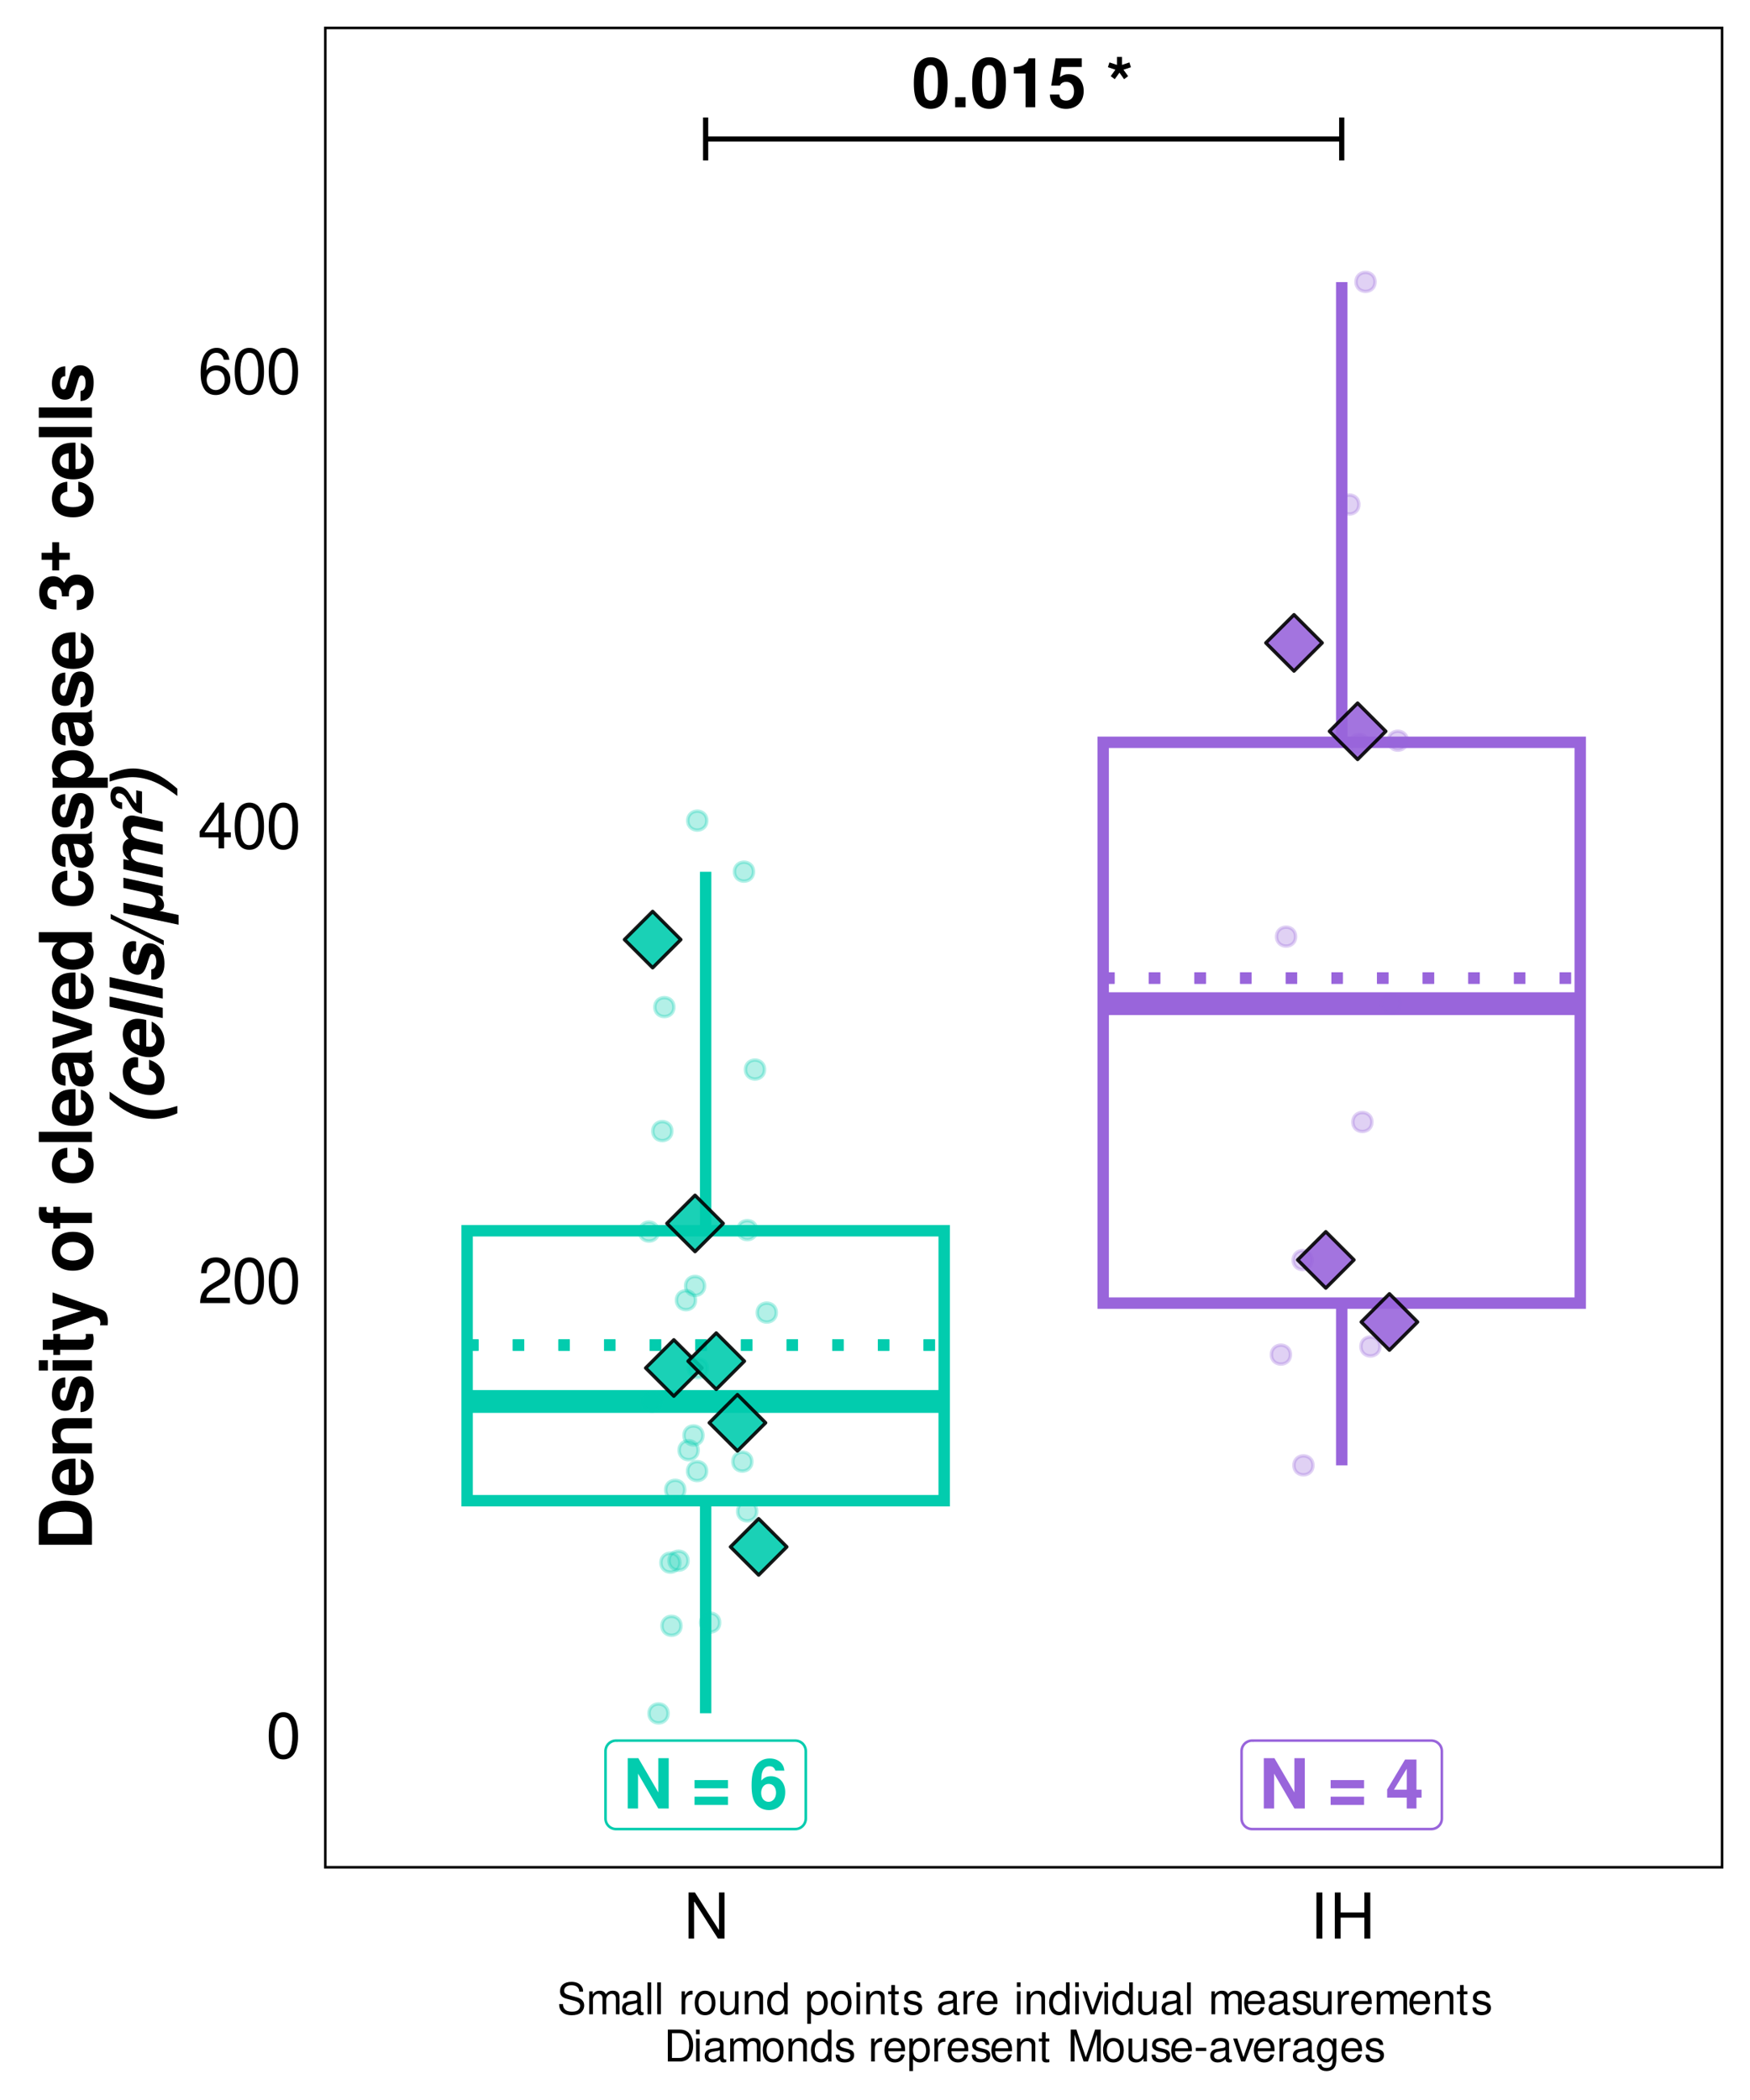 <?xml version="1.0" encoding="UTF-8"?>
<svg xmlns="http://www.w3.org/2000/svg" xmlns:xlink="http://www.w3.org/1999/xlink" width="360pt" height="432pt" viewBox="0 0 360 432" version="1.1">
<defs>
<g>
<symbol overflow="visible" id="glyph0-0">
<path style="stroke:none;" d=""/>
</symbol>
<symbol overflow="visible" id="glyph0-1">
<path style="stroke:none;" d="M 3.875 -10.297 C 2.797 -10.297 1.875 -9.844 1.266 -9 C 0.688 -8.219 0.406 -6.938 0.406 -4.984 C 0.406 -3.188 0.641 -1.938 1.125 -1.172 C 1.719 -0.203 2.703 0.328 3.875 0.328 C 4.984 0.328 5.875 -0.109 6.5 -0.953 C 7.062 -1.734 7.344 -3.031 7.344 -4.922 C 7.344 -6.766 7.125 -8.016 6.641 -8.797 C 6.047 -9.766 5.062 -10.297 3.875 -10.297 Z M 3.875 -8.688 C 4.391 -8.688 4.812 -8.406 5.047 -7.875 C 5.25 -7.453 5.359 -6.359 5.359 -4.969 C 5.359 -3.828 5.266 -2.719 5.109 -2.297 C 4.875 -1.703 4.453 -1.375 3.875 -1.375 C 3.359 -1.375 2.953 -1.656 2.719 -2.156 C 2.516 -2.594 2.406 -3.641 2.406 -4.984 C 2.406 -6.188 2.5 -7.328 2.656 -7.734 C 2.875 -8.344 3.312 -8.688 3.875 -8.688 Z M 3.875 -8.688 "/>
</symbol>
<symbol overflow="visible" id="glyph0-2">
<path style="stroke:none;" d="M 3.047 -2.078 L 0.906 -2.078 L 0.906 0 L 3.047 0 Z M 3.047 -2.078 "/>
</symbol>
<symbol overflow="visible" id="glyph0-3">
<path style="stroke:none;" d="M 3.391 -6.953 L 3.391 0 L 5.375 0 L 5.375 -10.078 L 4.047 -10.078 C 3.734 -8.891 2.703 -8.281 0.969 -8.281 L 0.969 -6.953 Z M 3.391 -6.953 "/>
</symbol>
<symbol overflow="visible" id="glyph0-4">
<path style="stroke:none;" d="M 6.953 -10.078 L 1.562 -10.078 L 0.672 -4.469 L 2.453 -4.469 C 2.672 -4.969 3.125 -5.234 3.734 -5.234 C 4.75 -5.234 5.359 -4.5 5.359 -3.281 C 5.359 -2.109 4.75 -1.375 3.734 -1.375 C 2.875 -1.375 2.391 -1.812 2.344 -2.625 L 0.391 -2.625 C 0.406 -0.875 1.75 0.328 3.719 0.328 C 5.875 0.328 7.344 -1.156 7.344 -3.328 C 7.344 -5.406 6.078 -6.812 4.203 -6.812 C 3.547 -6.812 3.047 -6.641 2.453 -6.203 L 2.781 -8.297 L 6.953 -8.297 Z M 6.953 -10.078 "/>
</symbol>
<symbol overflow="visible" id="glyph0-5">
<path style="stroke:none;" d=""/>
</symbol>
<symbol overflow="visible" id="glyph0-6">
<path style="stroke:none;" d="M 1.859 -7.734 L 0.906 -6.406 L 1.734 -5.781 L 2.703 -7.125 L 3.656 -5.781 L 4.484 -6.406 L 3.531 -7.734 L 5.062 -8.234 L 4.75 -9.234 L 3.219 -8.719 L 3.219 -10.359 L 2.188 -10.359 L 2.188 -8.719 L 0.641 -9.234 L 0.328 -8.25 Z M 1.859 -7.734 "/>
</symbol>
<symbol overflow="visible" id="glyph0-7">
<path style="stroke:none;" d="M 7.266 0 L 9.406 0 L 9.406 -10.359 L 7.266 -10.359 L 7.266 -3.312 L 3.156 -10.359 L 0.969 -10.359 L 0.969 0 L 3.094 0 L 3.094 -7.172 Z M 7.266 0 "/>
</symbol>
<symbol overflow="visible" id="glyph0-8">
<path style="stroke:none;" d="M 7.594 -5.844 L 0.719 -5.844 L 0.719 -4.156 L 7.594 -4.156 Z M 7.594 -2.438 L 0.719 -2.438 L 0.719 -0.734 L 7.594 -0.734 Z M 7.594 -2.438 "/>
</symbol>
<symbol overflow="visible" id="glyph0-9">
<path style="stroke:none;" d="M 7.203 -7.797 C 7.109 -8.453 6.984 -8.766 6.719 -9.141 C 6.203 -9.875 5.281 -10.297 4.188 -10.297 C 2.922 -10.297 1.906 -9.734 1.297 -8.734 C 0.703 -7.75 0.453 -6.625 0.453 -4.797 C 0.453 -3.062 0.672 -1.969 1.188 -1.172 C 1.766 -0.234 2.812 0.328 4.016 0.328 C 6.016 0.328 7.375 -1.172 7.375 -3.375 C 7.375 -5.297 6.188 -6.641 4.453 -6.641 C 3.625 -6.641 3.078 -6.406 2.453 -5.75 L 2.453 -5.953 C 2.484 -6.891 2.531 -7.188 2.672 -7.578 C 2.938 -8.312 3.422 -8.688 4.125 -8.688 C 4.766 -8.688 5.109 -8.438 5.359 -7.797 Z M 3.953 -5.062 C 4.891 -5.062 5.484 -4.344 5.484 -3.234 C 5.484 -2.156 4.828 -1.375 3.953 -1.375 C 3.047 -1.375 2.422 -2.125 2.422 -3.203 C 2.422 -4.297 3.047 -5.062 3.953 -5.062 Z M 3.953 -5.062 "/>
</symbol>
<symbol overflow="visible" id="glyph0-10">
<path style="stroke:none;" d="M 7.422 -3.875 L 6.375 -3.875 L 6.375 -10.078 L 4.031 -10.078 L 0.344 -3.906 L 0.344 -2.234 L 4.375 -2.234 L 4.375 0 L 6.375 0 L 6.375 -2.234 L 7.422 -2.234 Z M 4.375 -3.875 L 1.75 -3.875 L 4.375 -8.188 Z M 4.375 -3.875 "/>
</symbol>
<symbol overflow="visible" id="glyph1-0">
<path style="stroke:none;" d=""/>
</symbol>
<symbol overflow="visible" id="glyph1-1">
<path style="stroke:none;" d="M 3.578 -9.406 C 2.719 -9.406 1.938 -9.016 1.453 -8.375 C 0.859 -7.547 0.562 -6.297 0.562 -4.547 C 0.562 -1.375 1.594 0.297 3.578 0.297 C 5.531 0.297 6.594 -1.375 6.594 -4.469 C 6.594 -6.297 6.312 -7.516 5.688 -8.375 C 5.219 -9.016 4.453 -9.406 3.578 -9.406 Z M 3.578 -8.391 C 4.812 -8.391 5.422 -7.125 5.422 -4.578 C 5.422 -1.891 4.828 -0.656 3.547 -0.656 C 2.344 -0.656 1.734 -1.953 1.734 -4.531 C 1.734 -7.125 2.344 -8.391 3.578 -8.391 Z M 3.578 -8.391 "/>
</symbol>
<symbol overflow="visible" id="glyph1-2">
<path style="stroke:none;" d="M 6.578 -1.125 L 1.734 -1.125 C 1.844 -1.906 2.266 -2.406 3.391 -3.094 L 4.688 -3.828 C 5.984 -4.531 6.641 -5.5 6.641 -6.656 C 6.641 -7.438 6.328 -8.156 5.781 -8.672 C 5.234 -9.172 4.562 -9.406 3.688 -9.406 C 2.516 -9.406 1.656 -8.984 1.141 -8.172 C 0.812 -7.688 0.672 -7.094 0.656 -6.156 L 1.797 -6.156 C 1.828 -6.781 1.906 -7.156 2.062 -7.469 C 2.359 -8.047 2.969 -8.391 3.656 -8.391 C 4.688 -8.391 5.469 -7.641 5.469 -6.625 C 5.469 -5.875 5.047 -5.219 4.219 -4.766 L 3.031 -4.062 C 1.109 -2.953 0.547 -2.062 0.438 -0.016 L 6.578 -0.016 Z M 6.578 -1.125 "/>
</symbol>
<symbol overflow="visible" id="glyph1-3">
<path style="stroke:none;" d="M 4.25 -2.281 L 4.25 0 L 5.391 0 L 5.391 -2.281 L 6.766 -2.281 L 6.766 -3.297 L 5.391 -3.297 L 5.391 -9.406 L 4.547 -9.406 L 0.359 -3.484 L 0.359 -2.281 Z M 4.25 -3.297 L 1.359 -3.297 L 4.25 -7.453 Z M 4.25 -3.297 "/>
</symbol>
<symbol overflow="visible" id="glyph1-4">
<path style="stroke:none;" d="M 6.469 -6.953 C 6.25 -8.484 5.266 -9.406 3.859 -9.406 C 2.844 -9.406 1.938 -8.906 1.391 -8.062 C 0.812 -7.141 0.562 -6 0.562 -4.297 C 0.562 -2.703 0.781 -1.703 1.344 -0.875 C 1.828 -0.109 2.641 0.297 3.656 0.297 C 5.406 0.297 6.672 -1.016 6.672 -2.844 C 6.672 -4.578 5.5 -5.797 3.844 -5.797 C 2.938 -5.797 2.219 -5.453 1.734 -4.766 C 1.734 -7.094 2.469 -8.391 3.781 -8.391 C 4.594 -8.391 5.141 -7.859 5.328 -6.953 Z M 3.703 -4.781 C 4.812 -4.781 5.5 -4 5.5 -2.75 C 5.5 -1.578 4.719 -0.719 3.672 -0.719 C 2.594 -0.719 1.797 -1.609 1.797 -2.812 C 1.797 -3.984 2.578 -4.781 3.703 -4.781 Z M 3.703 -4.781 "/>
</symbol>
<symbol overflow="visible" id="glyph1-5">
<path style="stroke:none;" d="M 8.391 -9.484 L 7.25 -9.484 L 7.25 -1.734 L 2.297 -9.484 L 0.984 -9.484 L 0.984 0 L 2.125 0 L 2.125 -7.688 L 7.031 0 L 8.391 0 Z M 8.391 -9.484 "/>
</symbol>
<symbol overflow="visible" id="glyph1-6">
<path style="stroke:none;" d="M 2.516 -9.484 L 1.297 -9.484 L 1.297 0 L 2.516 0 Z M 2.516 -9.484 "/>
</symbol>
<symbol overflow="visible" id="glyph1-7">
<path style="stroke:none;" d="M 7.156 -4.312 L 7.156 0 L 8.375 0 L 8.375 -9.484 L 7.156 -9.484 L 7.156 -5.375 L 2.281 -5.375 L 2.281 -9.484 L 1.078 -9.484 L 1.078 0 L 2.281 0 L 2.281 -4.312 Z M 7.156 -4.312 "/>
</symbol>
<symbol overflow="visible" id="glyph2-0">
<path style="stroke:none;" d=""/>
</symbol>
<symbol overflow="visible" id="glyph2-1">
<path style="stroke:none;" d="M 0 -1.156 L 0 -5.438 C 0 -7.094 -0.391 -8.141 -1.281 -8.891 C -2.297 -9.75 -3.766 -10.219 -5.469 -10.219 C -7.172 -10.219 -8.641 -9.75 -9.672 -8.891 C -10.562 -8.141 -10.938 -7.109 -10.938 -5.438 L -10.938 -1.156 Z M -1.875 -3.406 L -9.062 -3.406 L -9.062 -5.438 C -9.062 -7.125 -7.875 -7.969 -5.453 -7.969 C -3.062 -7.969 -1.875 -7.125 -1.875 -5.438 Z M -1.875 -3.406 "/>
</symbol>
<symbol overflow="visible" id="glyph2-2">
<path style="stroke:none;" d="M -3.391 -7.859 C -3.562 -7.875 -3.641 -7.875 -3.75 -7.875 C -4.562 -7.875 -5.312 -7.75 -5.875 -7.562 C -7.344 -7.016 -8.234 -5.719 -8.234 -4.078 C -8.234 -1.75 -6.562 -0.328 -3.844 -0.328 C -1.25 -0.328 0.344 -1.734 0.344 -4.031 C 0.344 -5.844 -0.672 -7.312 -2.281 -7.781 L -2.281 -5.719 C -1.641 -5.453 -1.266 -4.875 -1.266 -4.109 C -1.266 -3.516 -1.516 -3.031 -1.969 -2.734 C -2.266 -2.531 -2.625 -2.453 -3.391 -2.438 Z M -4.781 -2.453 C -6.031 -2.594 -6.625 -3.125 -6.625 -4.047 C -6.625 -5.016 -5.984 -5.578 -4.781 -5.688 Z M -4.781 -2.453 "/>
</symbol>
<symbol overflow="visible" id="glyph2-3">
<path style="stroke:none;" d="M -8.094 -0.938 L 0 -0.938 L 0 -3.047 L -4.859 -3.047 C -5.812 -3.047 -6.453 -3.703 -6.453 -4.734 C -6.453 -5.641 -5.953 -6.094 -5 -6.094 L 0 -6.094 L 0 -8.188 L -5.438 -8.188 C -7.234 -8.188 -8.234 -7.219 -8.234 -5.469 C -8.234 -4.375 -7.844 -3.641 -6.938 -3.047 L -8.094 -3.047 Z M -8.094 -0.938 "/>
</symbol>
<symbol overflow="visible" id="glyph2-4">
<path style="stroke:none;" d="M -5.484 -7.578 C -7.203 -7.547 -8.234 -6.219 -8.234 -4.047 C -8.234 -2 -7.203 -0.719 -5.531 -0.719 C -5 -0.719 -4.531 -0.891 -4.219 -1.172 C -3.938 -1.453 -3.797 -1.703 -3.547 -2.484 L -2.766 -5 C -2.594 -5.516 -2.438 -5.703 -2.094 -5.703 C -1.609 -5.703 -1.312 -5.109 -1.312 -4.141 C -1.312 -3.578 -1.391 -3.172 -1.594 -2.891 C -1.75 -2.672 -1.922 -2.578 -2.359 -2.484 L -2.359 -0.438 C -0.562 -0.5 0.344 -1.797 0.344 -4.266 C 0.344 -5.391 0.109 -6.234 -0.375 -6.844 C -0.859 -7.438 -1.609 -7.797 -2.406 -7.797 C -3.453 -7.797 -4.125 -7.281 -4.438 -6.203 L -5.203 -3.562 C -5.391 -2.969 -5.5 -2.812 -5.828 -2.812 C -6.281 -2.812 -6.578 -3.297 -6.578 -4.031 C -6.578 -5.047 -6.219 -5.531 -5.484 -5.547 Z M -5.484 -7.578 "/>
</symbol>
<symbol overflow="visible" id="glyph2-5">
<path style="stroke:none;" d="M -8.094 -3.109 L -8.094 -1 L 0 -1 L 0 -3.109 Z M -10.938 -3.109 L -10.938 -1 L -9.062 -1 L -9.062 -3.109 Z M -10.938 -3.109 "/>
</symbol>
<symbol overflow="visible" id="glyph2-6">
<path style="stroke:none;" d="M -7.938 -4.516 L -7.938 -3.344 L -10.109 -3.344 L -10.109 -1.25 L -7.938 -1.25 L -7.938 -0.203 L -6.547 -0.203 L -6.547 -1.25 L -1.562 -1.25 C -0.281 -1.25 0.344 -1.922 0.344 -3.297 C 0.344 -3.781 0.297 -4.125 0.188 -4.516 L -1.297 -4.516 C -1.266 -4.312 -1.25 -4.203 -1.25 -4.031 C -1.25 -3.484 -1.406 -3.344 -2.125 -3.344 L -6.547 -3.344 L -6.547 -4.516 Z M -7.938 -4.516 "/>
</symbol>
<symbol overflow="visible" id="glyph2-7">
<path style="stroke:none;" d="M -8.094 -5.906 L -2.203 -4.234 L -8.094 -2.438 L -8.094 -0.141 L 0.328 -3.156 C 1.172 -3.156 1.734 -2.625 1.734 -1.844 C 1.734 -1.688 1.703 -1.547 1.656 -1.297 L 3.219 -1.297 C 3.266 -1.609 3.281 -1.781 3.281 -2.047 C 3.281 -2.578 3.188 -3.188 3.031 -3.562 C 2.797 -4.141 2.453 -4.391 1.484 -4.734 L -8.094 -8.062 Z M -8.094 -5.906 "/>
</symbol>
<symbol overflow="visible" id="glyph2-8">
<path style="stroke:none;" d="M -8.234 -4.516 C -8.234 -2.047 -6.594 -0.531 -3.938 -0.531 C -1.281 -0.531 0.344 -2.047 0.344 -4.531 C 0.344 -7 -1.281 -8.531 -3.891 -8.531 C -6.625 -8.531 -8.234 -7.047 -8.234 -4.516 Z M -6.547 -4.531 C -6.547 -5.688 -5.5 -6.438 -3.922 -6.438 C -2.406 -6.438 -1.344 -5.656 -1.344 -4.531 C -1.344 -3.391 -2.391 -2.625 -3.938 -2.625 C -5.5 -2.625 -6.547 -3.391 -6.547 -4.531 Z M -6.547 -4.531 "/>
</symbol>
<symbol overflow="visible" id="glyph2-9">
<path style="stroke:none;" d="M -7.938 -4.688 L -7.938 -3.453 L -8.734 -3.453 C -9.156 -3.453 -9.359 -3.625 -9.359 -4.016 C -9.359 -4.219 -9.344 -4.406 -9.312 -4.625 L -10.891 -4.625 C -10.922 -4.172 -10.938 -3.734 -10.938 -3.422 C -10.938 -2.031 -10.281 -1.344 -8.906 -1.344 L -7.938 -1.344 L -7.938 -0.203 L -6.547 -0.203 L -6.547 -1.344 L 0 -1.344 L 0 -3.453 L -6.547 -3.453 L -6.547 -4.688 Z M -7.938 -4.688 "/>
</symbol>
<symbol overflow="visible" id="glyph2-10">
<path style="stroke:none;" d="M -5.062 -7.828 C -7.047 -7.688 -8.234 -6.375 -8.234 -4.328 C -8.234 -1.906 -6.641 -0.516 -3.891 -0.516 C -1.219 -0.516 0.344 -1.906 0.344 -4.312 C 0.344 -6.266 -0.875 -7.641 -2.812 -7.828 L -2.812 -5.812 C -1.75 -5.562 -1.344 -5.141 -1.344 -4.312 C -1.344 -3.234 -2.297 -2.609 -3.891 -2.609 C -4.672 -2.609 -5.375 -2.766 -5.844 -3.016 C -6.297 -3.25 -6.547 -3.719 -6.547 -4.312 C -6.547 -5.172 -6.141 -5.578 -5.062 -5.812 Z M -5.062 -7.828 "/>
</symbol>
<symbol overflow="visible" id="glyph2-11">
<path style="stroke:none;" d="M -10.938 -3.109 L -10.938 -1 L 0 -1 L 0 -3.109 Z M -10.938 -3.109 "/>
</symbol>
<symbol overflow="visible" id="glyph2-12">
<path style="stroke:none;" d="M -0.25 -7.859 C -0.594 -7.5 -0.844 -7.375 -1.25 -7.375 L -5.75 -7.375 C -7.391 -7.375 -8.234 -6.25 -8.234 -4.062 C -8.234 -1.875 -7.312 -0.734 -5.438 -0.594 L -5.438 -2.625 C -6.266 -2.734 -6.547 -3.078 -6.547 -4.109 C -6.547 -4.922 -6.266 -5.328 -5.734 -5.328 C -5.453 -5.328 -5.234 -5.188 -5.094 -4.969 C -4.953 -4.688 -4.953 -4.688 -4.781 -3.641 L -4.641 -2.812 C -4.359 -1.203 -3.547 -0.422 -2.078 -0.422 C -0.625 -0.422 0.344 -1.391 0.344 -2.875 C 0.344 -3.781 -0.031 -4.594 -0.812 -5.344 C -0.391 -5.344 -0.234 -5.391 0 -5.578 L 0 -7.859 Z M -3.25 -5.328 C -2.047 -5.328 -1.344 -4.719 -1.344 -3.656 C -1.344 -2.953 -1.719 -2.516 -2.328 -2.516 C -2.953 -2.516 -3.25 -2.844 -3.438 -3.719 L -3.562 -4.438 C -3.672 -5 -3.703 -5.078 -3.828 -5.328 Z M -3.25 -5.328 "/>
</symbol>
<symbol overflow="visible" id="glyph2-13">
<path style="stroke:none;" d="M 0 -5.25 L -8.094 -8.047 L -8.094 -5.812 L -2.172 -4.188 L -8.094 -2.438 L -8.094 -0.203 L 0 -3.047 Z M 0 -5.25 "/>
</symbol>
<symbol overflow="visible" id="glyph2-14">
<path style="stroke:none;" d="M 0 -6.078 L 0 -8.172 L -10.938 -8.172 L -10.938 -6.078 L -7.047 -6.078 C -7.859 -5.547 -8.234 -4.859 -8.234 -3.844 C -8.234 -1.906 -6.375 -0.438 -3.938 -0.438 C -2.828 -0.438 -1.719 -0.766 -0.938 -1.312 C -0.156 -1.859 0.344 -2.844 0.344 -3.844 C 0.344 -4.859 -0.016 -5.547 -0.828 -6.078 Z M -6.484 -4.312 C -6.484 -5.375 -5.453 -6.078 -3.906 -6.078 C -2.438 -6.078 -1.406 -5.359 -1.406 -4.312 C -1.406 -3.25 -2.438 -2.531 -3.938 -2.531 C -5.438 -2.531 -6.484 -3.25 -6.484 -4.312 Z M -6.484 -4.312 "/>
</symbol>
<symbol overflow="visible" id="glyph2-15">
<path style="stroke:none;" d="M -8.094 -2.969 L -8.094 -0.875 L 3.266 -0.875 L 3.266 -2.969 L -0.953 -2.969 C -0.062 -3.484 0.359 -4.203 0.359 -5.219 C 0.359 -7.172 -1.469 -8.609 -3.938 -8.609 C -5.062 -8.609 -6.203 -8.281 -6.953 -7.734 C -7.719 -7.203 -8.234 -6.188 -8.234 -5.219 C -8.234 -4.203 -7.797 -3.484 -6.906 -2.969 Z M -6.484 -4.734 C -6.484 -5.812 -5.453 -6.516 -3.906 -6.516 C -2.422 -6.516 -1.391 -5.797 -1.391 -4.734 C -1.391 -3.672 -2.422 -2.969 -3.938 -2.969 C -5.453 -2.969 -6.484 -3.672 -6.484 -4.734 Z M -6.484 -4.734 "/>
</symbol>
<symbol overflow="visible" id="glyph2-16">
<path style="stroke:none;" d="M -4.75 -3.25 C -4.75 -4.062 -4.75 -4.109 -4.656 -4.484 C -4.453 -5.188 -3.844 -5.641 -3.062 -5.641 C -2.109 -5.641 -1.453 -4.984 -1.453 -4.062 C -1.453 -3.078 -2.031 -2.531 -3.125 -2.469 L -3.125 -0.438 C -0.984 -0.453 0.344 -1.828 0.344 -4.016 C 0.344 -6.281 -0.984 -7.734 -3.062 -7.734 C -4.312 -7.734 -5.109 -7.203 -5.703 -6 C -6.312 -6.969 -6.984 -7.391 -7.969 -7.391 C -9.734 -7.391 -10.859 -6.078 -10.859 -4.016 C -10.859 -2.469 -10.188 -1.297 -9.031 -0.828 C -8.516 -0.625 -8.172 -0.562 -7.297 -0.562 L -7.297 -2.516 C -7.859 -2.531 -8.141 -2.578 -8.422 -2.688 C -8.875 -2.875 -9.172 -3.359 -9.172 -3.969 C -9.172 -4.812 -8.656 -5.297 -7.766 -5.297 C -6.688 -5.297 -6.172 -4.688 -6.172 -3.438 L -6.172 -3.25 Z M -4.75 -3.25 "/>
</symbol>
<symbol overflow="visible" id="glyph3-0">
<path style="stroke:none;" d=""/>
</symbol>
<symbol overflow="visible" id="glyph3-1">
<path style="stroke:none;" d="M -3.484 -6.391 L -3.484 -4.219 L -5.672 -4.219 L -5.672 -2.781 L -3.484 -2.781 L -3.484 -0.594 L -2.062 -0.594 L -2.062 -2.781 L 0.125 -2.781 L 0.125 -4.219 L -2.062 -4.219 L -2.062 -6.391 Z M -3.484 -6.391 "/>
</symbol>
<symbol overflow="visible" id="glyph4-0">
<path style="stroke:none;" d=""/>
</symbol>
<symbol overflow="visible" id="glyph4-1">
<path style="stroke:none;" d="M -10.938 -5.375 C -8.359 -3.141 -6.266 -1.984 -3.969 -1.484 C -3.234 -1.328 -2.531 -1.266 -1.828 -1.266 C -0.359 -1.266 1.234 -1.641 3 -2.422 L 3 -3.922 C 0.828 -3.25 -0.297 -3.047 -1.688 -3.047 C -3.672 -3.047 -5.656 -3.594 -7.688 -4.719 C -8.656 -5.25 -9.484 -5.812 -10.938 -6.875 Z M -10.938 -5.375 "/>
</symbol>
<symbol overflow="visible" id="glyph4-2">
<path style="stroke:none;" d="M -5.062 -8.891 C -5.438 -8.938 -5.562 -8.953 -5.719 -8.953 C -6.703 -8.953 -7.688 -8.266 -8.031 -7.312 C -8.156 -6.938 -8.234 -6.484 -8.234 -5.969 C -8.234 -4.562 -7.766 -3.453 -6.812 -2.672 C -5.766 -1.781 -4 -1.156 -2.578 -1.156 C -1.828 -1.156 -1.094 -1.422 -0.562 -1.891 C 0.047 -2.438 0.344 -3.266 0.344 -4.359 C 0.344 -6.312 -0.797 -7.781 -2.812 -8.422 L -2.812 -6.406 C -1.734 -5.938 -1.328 -5.438 -1.328 -4.641 C -1.328 -4.156 -1.547 -3.688 -1.828 -3.531 C -2.094 -3.375 -2.453 -3.297 -2.875 -3.297 C -3.562 -3.297 -4.188 -3.422 -4.859 -3.672 C -5.688 -3.969 -6.188 -4.359 -6.406 -4.891 C -6.516 -5.109 -6.562 -5.391 -6.562 -5.656 C -6.562 -6.156 -6.375 -6.531 -6.062 -6.719 C -5.828 -6.844 -5.656 -6.875 -5.062 -6.891 Z M -5.062 -8.891 "/>
</symbol>
<symbol overflow="visible" id="glyph4-3">
<path style="stroke:none;" d="M -3.391 -8.594 C -4.062 -8.781 -4.688 -8.859 -5.266 -8.859 C -6.297 -8.859 -7.328 -8.312 -7.781 -7.516 C -8.078 -7.016 -8.234 -6.391 -8.234 -5.688 C -8.234 -4.516 -7.766 -3.312 -7.031 -2.609 C -6.031 -1.656 -4.281 -0.953 -2.766 -0.953 C -0.922 -0.953 0.344 -2.234 0.344 -4.125 C 0.344 -5.938 -0.594 -7.453 -2.281 -8.281 L -2.281 -6.203 C -1.812 -5.969 -1.5 -5.531 -1.375 -4.953 C -1.344 -4.797 -1.328 -4.672 -1.328 -4.531 C -1.328 -3.781 -1.797 -3.203 -2.453 -3.125 C -2.547 -3.109 -2.625 -3.109 -2.719 -3.109 C -2.859 -3.109 -3.016 -3.125 -3.391 -3.156 Z M -4.781 -6.719 L -4.781 -3.422 C -5.734 -3.688 -6.203 -4.078 -6.453 -4.781 C -6.531 -5 -6.562 -5.203 -6.562 -5.422 C -6.562 -6.203 -6.047 -6.719 -5.234 -6.719 Z M -4.781 -6.719 "/>
</symbol>
<symbol overflow="visible" id="glyph4-4">
<path style="stroke:none;" d="M -10.938 -5.438 L -10.938 -3.328 L 0 -1 L 0 -3.109 Z M -10.938 -5.438 "/>
</symbol>
<symbol overflow="visible" id="glyph4-5">
<path style="stroke:none;" d="M -5.484 -8.766 C -5.766 -8.812 -5.875 -8.828 -6.062 -8.828 C -7.422 -8.828 -8.234 -7.688 -8.234 -5.812 C -8.234 -4.625 -7.922 -3.609 -7.344 -2.969 C -6.781 -2.328 -5.922 -1.906 -5.172 -1.906 C -4.312 -1.906 -3.75 -2.516 -3.312 -3.844 L -2.938 -5.031 C -2.641 -5.969 -2.5 -6.172 -2.156 -6.172 C -1.797 -6.172 -1.5 -5.812 -1.391 -5.219 C -1.344 -5.031 -1.328 -4.812 -1.328 -4.609 C -1.328 -3.594 -1.688 -3.062 -2.359 -3.016 L -2.359 -0.953 C -2.266 -0.938 -2.203 -0.938 -2.156 -0.922 C -2.062 -0.906 -2 -0.906 -1.906 -0.906 C -1.234 -0.906 -0.531 -1.328 -0.156 -2 C 0.188 -2.578 0.344 -3.281 0.344 -4.219 C 0.344 -6.766 -0.891 -8.391 -2.812 -8.391 C -3.703 -8.391 -4.297 -7.797 -4.672 -6.562 L -5.078 -5.109 C -5.281 -4.469 -5.391 -4.266 -5.594 -4.172 C -5.656 -4.156 -5.703 -4.141 -5.766 -4.141 C -6.125 -4.141 -6.391 -4.422 -6.5 -4.906 C -6.547 -5.078 -6.562 -5.266 -6.562 -5.453 C -6.562 -6.281 -6.266 -6.781 -5.781 -6.781 C -5.688 -6.781 -5.625 -6.766 -5.484 -6.734 Z M -5.484 -8.766 "/>
</symbol>
<symbol overflow="visible" id="glyph4-6">
<path style="stroke:none;" d="M -10.703 -5.406 L 0.203 0.016 L 0.203 -0.984 L -10.703 -6.406 Z M -10.703 -5.406 "/>
</symbol>
<symbol overflow="visible" id="glyph4-7">
<path style="stroke:none;" d="M -8.094 -2.625 L 3.266 -0.203 L 3.266 -2.203 L -0.672 -3.047 C -0.266 -3.156 -0.078 -3.281 0.094 -3.547 C 0.203 -3.734 0.266 -3.953 0.266 -4.219 C 0.266 -5 -0.109 -5.609 -1.016 -6.266 L 0 -6.047 L 0 -8.141 L -8.094 -9.875 L -8.094 -7.766 L -3.031 -6.688 C -2.047 -6.484 -1.438 -5.781 -1.438 -4.828 C -1.438 -4.312 -1.625 -3.922 -1.938 -3.734 C -2.094 -3.625 -2.281 -3.578 -2.484 -3.578 C -2.641 -3.578 -2.844 -3.609 -3.047 -3.641 L -8.094 -4.719 Z M -8.094 -2.625 "/>
</symbol>
<symbol overflow="visible" id="glyph4-8">
<path style="stroke:none;" d="M -8.094 -2.625 L 0 -0.906 L 0 -3 L -4.859 -4.031 C -5.641 -4.203 -6.203 -4.625 -6.438 -5.203 C -6.516 -5.406 -6.562 -5.594 -6.562 -5.812 C -6.562 -6.391 -6.203 -6.75 -5.688 -6.75 C -5.5 -6.75 -5.359 -6.734 -5.188 -6.703 L 0 -5.594 L 0 -7.688 L -4.859 -8.734 C -5.938 -8.953 -6.562 -9.625 -6.562 -10.578 C -6.562 -11.031 -6.391 -11.281 -6.047 -11.406 C -5.922 -11.438 -5.812 -11.438 -5.719 -11.438 C -5.531 -11.438 -5.312 -11.422 -5.094 -11.375 L 0 -10.297 L 0 -12.391 L -5.438 -13.547 C -5.875 -13.641 -6.062 -13.672 -6.344 -13.672 C -7.156 -13.672 -7.859 -13.219 -8.078 -12.531 C -8.188 -12.234 -8.234 -11.906 -8.234 -11.531 C -8.234 -10.516 -7.859 -9.703 -7 -8.875 C -7.609 -8.719 -8.062 -8.188 -8.188 -7.531 C -8.219 -7.359 -8.234 -7.203 -8.234 -7.016 C -8.234 -6.031 -7.875 -5.344 -6.891 -4.453 L -8.094 -4.703 Z M -8.094 -2.625 "/>
</symbol>
<symbol overflow="visible" id="glyph4-9">
<path style="stroke:none;" d="M -5.453 -5.859 L -5.453 -3.109 C -5.766 -3.344 -5.922 -3.578 -6.562 -4.625 C -7.016 -5.406 -7.297 -5.75 -7.625 -6.047 C -8.078 -6.438 -8.625 -6.641 -9.188 -6.641 C -9.906 -6.641 -10.422 -6.25 -10.641 -5.562 C -10.719 -5.281 -10.766 -4.984 -10.766 -4.672 C -10.766 -3.172 -9.922 -2.219 -8.359 -1.984 L -8.359 -3.344 C -9.219 -3.438 -9.688 -3.828 -9.688 -4.469 C -9.688 -4.969 -9.438 -5.25 -9 -5.25 C -8.609 -5.25 -8.219 -5.062 -7.922 -4.766 C -7.641 -4.484 -7.422 -4.172 -6.812 -3.125 C -6 -1.75 -5.484 -1.328 -4.266 -1.016 L -4.266 -5.609 Z M -5.453 -5.859 "/>
</symbol>
<symbol overflow="visible" id="glyph4-10">
<path style="stroke:none;" d="M 3 -1.188 C 0.375 -3.484 -1.656 -4.625 -3.953 -5.094 C -4.688 -5.266 -5.406 -5.344 -6.094 -5.344 C -7.578 -5.344 -9.109 -4.969 -10.938 -4.141 L -10.938 -2.641 C -9.297 -3.172 -8.641 -3.328 -7.688 -3.453 C -7.188 -3.531 -6.703 -3.562 -6.234 -3.562 C -4.266 -3.562 -2.281 -3 -0.234 -1.859 C 0.719 -1.312 1.438 -0.844 3 0.312 Z M 3 -1.188 "/>
</symbol>
<symbol overflow="visible" id="glyph5-0">
<path style="stroke:none;" d=""/>
</symbol>
<symbol overflow="visible" id="glyph5-1">
<path style="stroke:none;" d="M 5.359 -4.641 C 5.359 -5.078 5.344 -5.219 5.188 -5.516 C 4.828 -6.266 4.062 -6.672 2.969 -6.672 C 1.516 -6.672 0.625 -5.938 0.625 -4.75 C 0.625 -3.938 1.047 -3.438 1.922 -3.219 L 3.547 -2.781 C 4.391 -2.562 4.75 -2.234 4.75 -1.719 C 4.75 -1.375 4.562 -1.016 4.281 -0.812 C 4.016 -0.625 3.609 -0.531 3.078 -0.531 C 2.359 -0.531 1.875 -0.703 1.562 -1.078 C 1.328 -1.375 1.219 -1.688 1.219 -2.094 L 0.438 -2.094 C 0.438 -1.484 0.562 -1.094 0.812 -0.734 C 1.266 -0.109 2.031 0.203 3.031 0.203 C 3.812 0.203 4.453 0.031 4.875 -0.297 C 5.312 -0.641 5.594 -1.234 5.594 -1.797 C 5.594 -2.609 5.078 -3.203 4.188 -3.453 L 2.547 -3.891 C 1.75 -4.109 1.469 -4.359 1.469 -4.859 C 1.469 -5.531 2.047 -5.969 2.938 -5.969 C 3.984 -5.969 4.562 -5.5 4.578 -4.641 Z M 5.359 -4.641 "/>
</symbol>
<symbol overflow="visible" id="glyph5-2">
<path style="stroke:none;" d="M 0.625 -4.719 L 0.625 0 L 1.391 0 L 1.391 -2.969 C 1.391 -3.641 1.875 -4.188 2.5 -4.188 C 3.047 -4.188 3.359 -3.859 3.359 -3.25 L 3.359 0 L 4.125 0 L 4.125 -2.969 C 4.125 -3.641 4.609 -4.188 5.234 -4.188 C 5.781 -4.188 6.109 -3.844 6.109 -3.25 L 6.109 0 L 6.859 0 L 6.859 -3.531 C 6.859 -4.391 6.375 -4.844 5.484 -4.844 C 4.859 -4.844 4.484 -4.656 4.047 -4.125 C 3.766 -4.641 3.391 -4.844 2.766 -4.844 C 2.141 -4.844 1.719 -4.609 1.328 -4.047 L 1.328 -4.719 Z M 0.625 -4.719 "/>
</symbol>
<symbol overflow="visible" id="glyph5-3">
<path style="stroke:none;" d="M 4.812 -0.438 C 4.734 -0.422 4.703 -0.422 4.656 -0.422 C 4.391 -0.422 4.25 -0.562 4.25 -0.797 L 4.25 -3.562 C 4.25 -4.406 3.641 -4.844 2.469 -4.844 C 1.781 -4.844 1.234 -4.656 0.906 -4.297 C 0.688 -4.062 0.609 -3.781 0.578 -3.328 L 1.344 -3.328 C 1.406 -3.891 1.75 -4.156 2.453 -4.156 C 3.125 -4.156 3.5 -3.906 3.5 -3.453 L 3.5 -3.266 C 3.484 -2.938 3.328 -2.812 2.719 -2.734 C 1.656 -2.594 1.5 -2.562 1.203 -2.453 C 0.656 -2.219 0.375 -1.797 0.375 -1.188 C 0.375 -0.328 0.969 0.203 1.922 0.203 C 2.516 0.203 3 0 3.531 -0.484 C 3.578 0 3.812 0.203 4.297 0.203 C 4.469 0.203 4.562 0.188 4.812 0.125 Z M 3.5 -1.484 C 3.5 -1.234 3.422 -1.078 3.203 -0.875 C 2.891 -0.594 2.531 -0.453 2.094 -0.453 C 1.5 -0.453 1.156 -0.734 1.156 -1.203 C 1.156 -1.703 1.484 -1.953 2.297 -2.062 C 3.094 -2.172 3.25 -2.219 3.5 -2.328 Z M 3.5 -1.484 "/>
</symbol>
<symbol overflow="visible" id="glyph5-4">
<path style="stroke:none;" d="M 1.375 -6.562 L 0.609 -6.562 L 0.609 0 L 1.375 0 Z M 1.375 -6.562 "/>
</symbol>
<symbol overflow="visible" id="glyph5-5">
<path style="stroke:none;" d=""/>
</symbol>
<symbol overflow="visible" id="glyph5-6">
<path style="stroke:none;" d="M 0.625 -4.719 L 0.625 0 L 1.375 0 L 1.375 -2.453 C 1.391 -3.578 1.859 -4.094 2.891 -4.062 L 2.891 -4.828 C 2.766 -4.844 2.688 -4.844 2.594 -4.844 C 2.109 -4.844 1.75 -4.562 1.312 -3.859 L 1.312 -4.719 Z M 0.625 -4.719 "/>
</symbol>
<symbol overflow="visible" id="glyph5-7">
<path style="stroke:none;" d="M 2.453 -4.844 C 1.109 -4.844 0.328 -3.906 0.328 -2.328 C 0.328 -0.734 1.109 0.203 2.453 0.203 C 3.781 0.203 4.594 -0.734 4.594 -2.281 C 4.594 -3.922 3.812 -4.844 2.453 -4.844 Z M 2.453 -4.156 C 3.297 -4.156 3.812 -3.469 3.812 -2.297 C 3.812 -1.172 3.281 -0.484 2.453 -0.484 C 1.625 -0.484 1.109 -1.172 1.109 -2.328 C 1.109 -3.469 1.625 -4.156 2.453 -4.156 Z M 2.453 -4.156 "/>
</symbol>
<symbol overflow="visible" id="glyph5-8">
<path style="stroke:none;" d="M 4.344 0 L 4.344 -4.719 L 3.594 -4.719 L 3.594 -2.047 C 3.594 -1.078 3.094 -0.453 2.297 -0.453 C 1.703 -0.453 1.328 -0.812 1.328 -1.375 L 1.328 -4.719 L 0.578 -4.719 L 0.578 -1.078 C 0.578 -0.297 1.172 0.203 2.094 0.203 C 2.781 0.203 3.219 -0.031 3.656 -0.656 L 3.656 0 Z M 4.344 0 "/>
</symbol>
<symbol overflow="visible" id="glyph5-9">
<path style="stroke:none;" d="M 0.625 -4.719 L 0.625 0 L 1.391 0 L 1.391 -2.594 C 1.391 -3.562 1.891 -4.188 2.656 -4.188 C 3.266 -4.188 3.641 -3.828 3.641 -3.266 L 3.641 0 L 4.391 0 L 4.391 -3.562 C 4.391 -4.344 3.797 -4.844 2.891 -4.844 C 2.188 -4.844 1.734 -4.578 1.328 -3.922 L 1.328 -4.719 Z M 0.625 -4.719 "/>
</symbol>
<symbol overflow="visible" id="glyph5-10">
<path style="stroke:none;" d="M 4.453 -6.562 L 3.703 -6.562 L 3.703 -4.125 C 3.391 -4.594 2.891 -4.844 2.266 -4.844 C 1.031 -4.844 0.234 -3.875 0.234 -2.359 C 0.234 -0.781 1.016 0.203 2.281 0.203 C 2.938 0.203 3.391 -0.031 3.781 -0.625 L 3.781 0 L 4.453 0 Z M 2.391 -4.156 C 3.188 -4.156 3.703 -3.438 3.703 -2.297 C 3.703 -1.219 3.188 -0.5 2.391 -0.5 C 1.562 -0.5 1.016 -1.219 1.016 -2.328 C 1.016 -3.422 1.562 -4.156 2.391 -4.156 Z M 2.391 -4.156 "/>
</symbol>
<symbol overflow="visible" id="glyph5-11">
<path style="stroke:none;" d="M 0.484 1.969 L 1.234 1.969 L 1.234 -0.5 C 1.641 -0.016 2.078 0.203 2.688 0.203 C 3.922 0.203 4.703 -0.781 4.703 -2.281 C 4.703 -3.859 3.938 -4.844 2.688 -4.844 C 2.047 -4.844 1.531 -4.562 1.172 -4 L 1.172 -4.719 L 0.484 -4.719 Z M 2.562 -4.156 C 3.391 -4.156 3.922 -3.422 3.922 -2.297 C 3.922 -1.219 3.375 -0.5 2.562 -0.5 C 1.75 -0.5 1.234 -1.219 1.234 -2.328 C 1.234 -3.422 1.75 -4.156 2.562 -4.156 Z M 2.562 -4.156 "/>
</symbol>
<symbol overflow="visible" id="glyph5-12">
<path style="stroke:none;" d="M 1.344 -4.719 L 0.609 -4.719 L 0.609 0 L 1.344 0 Z M 1.344 -6.562 L 0.594 -6.562 L 0.594 -5.609 L 1.344 -5.609 Z M 1.344 -6.562 "/>
</symbol>
<symbol overflow="visible" id="glyph5-13">
<path style="stroke:none;" d="M 2.281 -4.719 L 1.516 -4.719 L 1.516 -6.016 L 0.766 -6.016 L 0.766 -4.719 L 0.125 -4.719 L 0.125 -4.109 L 0.766 -4.109 L 0.766 -0.547 C 0.766 -0.047 1.094 0.203 1.672 0.203 C 1.875 0.203 2.031 0.188 2.281 0.141 L 2.281 -0.484 C 2.172 -0.453 2.078 -0.453 1.922 -0.453 C 1.609 -0.453 1.516 -0.547 1.516 -0.875 L 1.516 -4.109 L 2.281 -4.109 Z M 2.281 -4.719 "/>
</symbol>
<symbol overflow="visible" id="glyph5-14">
<path style="stroke:none;" d="M 3.938 -3.406 C 3.938 -4.328 3.328 -4.844 2.234 -4.844 C 1.141 -4.844 0.422 -4.281 0.422 -3.406 C 0.422 -2.672 0.797 -2.328 1.922 -2.047 L 2.625 -1.875 C 3.141 -1.75 3.344 -1.562 3.344 -1.234 C 3.344 -0.781 2.906 -0.484 2.25 -0.484 C 1.844 -0.484 1.5 -0.609 1.312 -0.797 C 1.203 -0.938 1.141 -1.078 1.094 -1.406 L 0.312 -1.406 C 0.344 -0.312 0.953 0.203 2.188 0.203 C 3.375 0.203 4.125 -0.375 4.125 -1.281 C 4.125 -1.984 3.734 -2.375 2.797 -2.594 L 2.078 -2.766 C 1.469 -2.922 1.203 -3.109 1.203 -3.453 C 1.203 -3.891 1.594 -4.156 2.203 -4.156 C 2.812 -4.156 3.125 -3.891 3.156 -3.406 Z M 3.938 -3.406 "/>
</symbol>
<symbol overflow="visible" id="glyph5-15">
<path style="stroke:none;" d="M 4.609 -2.109 C 4.609 -2.828 4.562 -3.266 4.422 -3.609 C 4.125 -4.391 3.406 -4.844 2.516 -4.844 C 1.203 -4.844 0.359 -3.859 0.359 -2.297 C 0.359 -0.734 1.172 0.203 2.5 0.203 C 3.578 0.203 4.328 -0.406 4.516 -1.438 L 3.766 -1.438 C 3.562 -0.812 3.125 -0.484 2.531 -0.484 C 2.047 -0.484 1.641 -0.703 1.391 -1.094 C 1.219 -1.375 1.156 -1.641 1.141 -2.109 Z M 1.156 -2.719 C 1.219 -3.594 1.75 -4.156 2.516 -4.156 C 3.281 -4.156 3.812 -3.562 3.812 -2.719 Z M 1.156 -2.719 "/>
</symbol>
<symbol overflow="visible" id="glyph5-16">
<path style="stroke:none;" d="M 2.562 0 L 4.375 -4.719 L 3.531 -4.719 L 2.203 -0.891 L 0.938 -4.719 L 0.094 -4.719 L 1.75 0 Z M 2.562 0 "/>
</symbol>
<symbol overflow="visible" id="glyph5-17">
<path style="stroke:none;" d="M 0.797 0 L 3.328 0 C 4.984 0 6 -1.234 6 -3.281 C 6 -5.312 5 -6.562 3.328 -6.562 L 0.797 -6.562 Z M 1.641 -0.734 L 1.641 -5.828 L 3.188 -5.828 C 4.484 -5.828 5.172 -4.953 5.172 -3.281 C 5.172 -1.609 4.484 -0.734 3.188 -0.734 Z M 1.641 -0.734 "/>
</symbol>
<symbol overflow="visible" id="glyph5-18">
<path style="stroke:none;" d="M 4.219 0 L 6.062 -5.5 L 6.062 0 L 6.844 0 L 6.844 -6.562 L 5.688 -6.562 L 3.781 -0.844 L 1.844 -6.562 L 0.672 -6.562 L 0.672 0 L 1.469 0 L 1.469 -5.5 L 3.328 0 Z M 4.219 0 "/>
</symbol>
<symbol overflow="visible" id="glyph5-19">
<path style="stroke:none;" d="M 2.562 -2.812 L 0.406 -2.812 L 0.406 -2.156 L 2.562 -2.156 Z M 2.562 -2.812 "/>
</symbol>
<symbol overflow="visible" id="glyph5-20">
<path style="stroke:none;" d="M 3.641 -4.719 L 3.641 -4.031 C 3.266 -4.594 2.844 -4.844 2.25 -4.844 C 1.109 -4.844 0.312 -3.781 0.312 -2.281 C 0.312 -1.484 0.5 -0.906 0.906 -0.438 C 1.266 -0.016 1.703 0.203 2.203 0.203 C 2.766 0.203 3.172 -0.047 3.562 -0.641 L 3.562 -0.391 C 3.562 0.859 3.219 1.328 2.281 1.328 C 1.641 1.328 1.312 1.078 1.234 0.547 L 0.469 0.547 C 0.547 1.406 1.234 1.969 2.266 1.969 C 2.953 1.969 3.531 1.734 3.828 1.359 C 4.188 0.922 4.328 0.328 4.328 -0.781 L 4.328 -4.719 Z M 2.328 -4.156 C 3.109 -4.156 3.562 -3.484 3.562 -2.297 C 3.562 -1.156 3.109 -0.484 2.328 -0.484 C 1.547 -0.484 1.094 -1.156 1.094 -2.328 C 1.094 -3.469 1.547 -4.156 2.328 -4.156 Z M 2.328 -4.156 "/>
</symbol>
</g>
<clipPath id="clip1">
  <path d="M 66.652 5.48 L 354.523 5.48 L 354.523 384.391 L 66.652 384.391 Z M 66.652 5.48 "/>
</clipPath>
</defs>
<g id="surface105">
<path style="fill:none;stroke-width:2.347;stroke-linecap:butt;stroke-linejoin:round;stroke:rgb(0.784%,80%,68.235%);stroke-opacity:1;stroke-miterlimit:10;" d="M 145.16 253.188 L 145.16 179.34 "/>
<path style="fill:none;stroke-width:2.347;stroke-linecap:butt;stroke-linejoin:round;stroke:rgb(0.784%,80%,68.235%);stroke-opacity:1;stroke-miterlimit:10;" d="M 145.16 308.715 L 145.16 352.445 "/>
<path style="fill:none;stroke-width:2.347;stroke-linecap:butt;stroke-linejoin:miter;stroke:rgb(0.784%,80%,68.235%);stroke-opacity:1;stroke-miterlimit:10;" d="M 96.094 253.188 L 96.094 308.715 L 194.23 308.715 L 194.23 253.188 Z M 96.094 253.188 "/>
<path style="fill:none;stroke-width:4.695;stroke-linecap:butt;stroke-linejoin:miter;stroke:rgb(0.784%,80%,68.235%);stroke-opacity:1;stroke-miterlimit:10;" d="M 96.094 288.305 L 194.23 288.305 "/>
<path style="fill:none;stroke-width:2.347;stroke-linecap:butt;stroke-linejoin:round;stroke:rgb(60%,39.608%,85.882%);stroke-opacity:1;stroke-miterlimit:10;" d="M 276.012 152.703 L 276.012 58.031 "/>
<path style="fill:none;stroke-width:2.347;stroke-linecap:butt;stroke-linejoin:round;stroke:rgb(60%,39.608%,85.882%);stroke-opacity:1;stroke-miterlimit:10;" d="M 276.012 268.07 L 276.012 301.453 "/>
<path style="fill:none;stroke-width:2.347;stroke-linecap:butt;stroke-linejoin:miter;stroke:rgb(60%,39.608%,85.882%);stroke-opacity:1;stroke-miterlimit:10;" d="M 226.941 152.703 L 226.941 268.07 L 325.078 268.07 L 325.078 152.703 Z M 226.941 152.703 "/>
<path style="fill:none;stroke-width:4.695;stroke-linecap:butt;stroke-linejoin:miter;stroke:rgb(60%,39.608%,85.882%);stroke-opacity:1;stroke-miterlimit:10;" d="M 226.941 206.469 L 325.078 206.469 "/>
<path style="fill:none;stroke-width:2.347;stroke-linecap:butt;stroke-linejoin:round;stroke:rgb(0.784%,80%,68.235%);stroke-opacity:1;stroke-dasharray:2.347,7.042;stroke-miterlimit:10;" d="M 96.094 276.699 L 194.23 276.699 "/>
<path style="fill:none;stroke-width:2.347;stroke-linecap:butt;stroke-linejoin:round;stroke:rgb(0.784%,80%,68.235%);stroke-opacity:1;stroke-dasharray:2.347,7.042;stroke-miterlimit:10;" d="M 145.16 276.699 L 145.16 276.699 "/>
<path style="fill:none;stroke-width:2.347;stroke-linecap:butt;stroke-linejoin:round;stroke:rgb(0.784%,80%,68.235%);stroke-opacity:1;stroke-dasharray:2.347,7.042;stroke-miterlimit:10;" d="M 96.094 276.699 L 194.23 276.699 "/>
<path style="fill:none;stroke-width:2.347;stroke-linecap:butt;stroke-linejoin:round;stroke:rgb(60%,39.608%,85.882%);stroke-opacity:1;stroke-dasharray:2.347,7.042;stroke-miterlimit:10;" d="M 226.941 201.203 L 325.078 201.203 "/>
<path style="fill:none;stroke-width:2.347;stroke-linecap:butt;stroke-linejoin:round;stroke:rgb(60%,39.608%,85.882%);stroke-opacity:1;stroke-dasharray:2.347,7.042;stroke-miterlimit:10;" d="M 276.012 201.203 L 276.012 201.203 "/>
<path style="fill:none;stroke-width:2.347;stroke-linecap:butt;stroke-linejoin:round;stroke:rgb(60%,39.608%,85.882%);stroke-opacity:1;stroke-dasharray:2.347,7.042;stroke-miterlimit:10;" d="M 226.941 201.203 L 325.078 201.203 "/>
<path style="fill-rule:nonzero;fill:rgb(0.784%,80%,68.235%);fill-opacity:0.298;stroke-width:0.709;stroke-linecap:round;stroke-linejoin:round;stroke:rgb(0.784%,80%,68.235%);stroke-opacity:0.298;stroke-miterlimit:10;" d="M 135.457 253.359 C 135.457 255.969 131.547 255.969 131.547 253.359 C 131.547 250.754 135.457 250.754 135.457 253.359 "/>
<path style="fill-rule:nonzero;fill:rgb(0.784%,80%,68.235%);fill-opacity:0.298;stroke-width:0.709;stroke-linecap:round;stroke-linejoin:round;stroke:rgb(0.784%,80%,68.235%);stroke-opacity:0.298;stroke-miterlimit:10;" d="M 138.625 207.176 C 138.625 209.781 134.715 209.781 134.715 207.176 C 134.715 204.57 138.625 204.57 138.625 207.176 "/>
<path style="fill-rule:nonzero;fill:rgb(0.784%,80%,68.235%);fill-opacity:0.298;stroke-width:0.709;stroke-linecap:round;stroke-linejoin:round;stroke:rgb(0.784%,80%,68.235%);stroke-opacity:0.298;stroke-miterlimit:10;" d="M 145.363 302.625 C 145.363 305.23 141.453 305.23 141.453 302.625 C 141.453 300.02 145.363 300.02 145.363 302.625 "/>
<path style="fill-rule:nonzero;fill:rgb(0.784%,80%,68.235%);fill-opacity:0.298;stroke-width:0.709;stroke-linecap:round;stroke-linejoin:round;stroke:rgb(0.784%,80%,68.235%);stroke-opacity:0.298;stroke-miterlimit:10;" d="M 157.266 220.02 C 157.266 222.625 153.355 222.625 153.355 220.02 C 153.355 217.414 157.266 217.414 157.266 220.02 "/>
<path style="fill-rule:nonzero;fill:rgb(0.784%,80%,68.235%);fill-opacity:0.298;stroke-width:0.709;stroke-linecap:round;stroke-linejoin:round;stroke:rgb(0.784%,80%,68.235%);stroke-opacity:0.298;stroke-miterlimit:10;" d="M 140.09 334.453 C 140.09 337.059 136.18 337.059 136.18 334.453 C 136.18 331.848 140.09 331.848 140.09 334.453 "/>
<path style="fill-rule:nonzero;fill:rgb(0.784%,80%,68.235%);fill-opacity:0.298;stroke-width:0.709;stroke-linecap:round;stroke-linejoin:round;stroke:rgb(0.784%,80%,68.235%);stroke-opacity:0.298;stroke-miterlimit:10;" d="M 139.867 321.465 C 139.867 324.07 135.957 324.07 135.957 321.465 C 135.957 318.859 139.867 318.859 139.867 321.465 "/>
<path style="fill-rule:nonzero;fill:rgb(0.784%,80%,68.235%);fill-opacity:0.298;stroke-width:0.709;stroke-linecap:round;stroke-linejoin:round;stroke:rgb(0.784%,80%,68.235%);stroke-opacity:0.298;stroke-miterlimit:10;" d="M 155.664 310.91 C 155.664 313.516 151.754 313.516 151.754 310.91 C 151.754 308.301 155.664 308.301 155.664 310.91 "/>
<path style="fill-rule:nonzero;fill:rgb(0.784%,80%,68.235%);fill-opacity:0.298;stroke-width:0.709;stroke-linecap:round;stroke-linejoin:round;stroke:rgb(0.784%,80%,68.235%);stroke-opacity:0.298;stroke-miterlimit:10;" d="M 145.398 168.812 C 145.398 171.418 141.488 171.418 141.488 168.812 C 141.488 166.207 145.398 166.207 145.398 168.812 "/>
<path style="fill-rule:nonzero;fill:rgb(0.784%,80%,68.235%);fill-opacity:0.298;stroke-width:0.709;stroke-linecap:round;stroke-linejoin:round;stroke:rgb(0.784%,80%,68.235%);stroke-opacity:0.298;stroke-miterlimit:10;" d="M 143.613 298.324 C 143.613 300.934 139.703 300.934 139.703 298.324 C 139.703 295.719 143.613 295.719 143.613 298.324 "/>
<path style="fill-rule:nonzero;fill:rgb(0.784%,80%,68.235%);fill-opacity:0.298;stroke-width:0.709;stroke-linecap:round;stroke-linejoin:round;stroke:rgb(0.784%,80%,68.235%);stroke-opacity:0.298;stroke-miterlimit:10;" d="M 137.422 352.473 C 137.422 355.082 133.512 355.082 133.512 352.473 C 133.512 349.867 137.422 349.867 137.422 352.473 "/>
<path style="fill-rule:nonzero;fill:rgb(0.784%,80%,68.235%);fill-opacity:0.298;stroke-width:0.709;stroke-linecap:round;stroke-linejoin:round;stroke:rgb(0.784%,80%,68.235%);stroke-opacity:0.298;stroke-miterlimit:10;" d="M 145.543 281.48 C 145.543 284.086 141.633 284.086 141.633 281.48 C 141.633 278.875 145.543 278.875 145.543 281.48 "/>
<path style="fill-rule:nonzero;fill:rgb(0.784%,80%,68.235%);fill-opacity:0.298;stroke-width:0.709;stroke-linecap:round;stroke-linejoin:round;stroke:rgb(0.784%,80%,68.235%);stroke-opacity:0.298;stroke-miterlimit:10;" d="M 141.539 321.047 C 141.539 323.652 137.629 323.652 137.629 321.047 C 137.629 318.441 141.539 318.441 141.539 321.047 "/>
<path style="fill-rule:nonzero;fill:rgb(0.784%,80%,68.235%);fill-opacity:0.298;stroke-width:0.709;stroke-linecap:round;stroke-linejoin:round;stroke:rgb(0.784%,80%,68.235%);stroke-opacity:0.298;stroke-miterlimit:10;" d="M 140.855 306.469 C 140.855 309.078 136.945 309.078 136.945 306.469 C 136.945 303.863 140.855 303.863 140.855 306.469 "/>
<path style="fill-rule:nonzero;fill:rgb(0.784%,80%,68.235%);fill-opacity:0.298;stroke-width:0.709;stroke-linecap:round;stroke-linejoin:round;stroke:rgb(0.784%,80%,68.235%);stroke-opacity:0.298;stroke-miterlimit:10;" d="M 159.691 270.02 C 159.691 272.625 155.781 272.625 155.781 270.02 C 155.781 267.41 159.691 267.41 159.691 270.02 "/>
<path style="fill-rule:nonzero;fill:rgb(0.784%,80%,68.235%);fill-opacity:0.298;stroke-width:0.709;stroke-linecap:round;stroke-linejoin:round;stroke:rgb(0.784%,80%,68.235%);stroke-opacity:0.298;stroke-miterlimit:10;" d="M 154.668 300.672 C 154.668 303.277 150.758 303.277 150.758 300.672 C 150.758 298.062 154.668 298.062 154.668 300.672 "/>
<path style="fill-rule:nonzero;fill:rgb(0.784%,80%,68.235%);fill-opacity:0.298;stroke-width:0.709;stroke-linecap:round;stroke-linejoin:round;stroke:rgb(0.784%,80%,68.235%);stroke-opacity:0.298;stroke-miterlimit:10;" d="M 136.09 288.348 C 136.09 290.953 132.18 290.953 132.18 288.348 C 132.18 285.738 136.09 285.738 136.09 288.348 "/>
<path style="fill-rule:nonzero;fill:rgb(0.784%,80%,68.235%);fill-opacity:0.298;stroke-width:0.709;stroke-linecap:round;stroke-linejoin:round;stroke:rgb(0.784%,80%,68.235%);stroke-opacity:0.298;stroke-miterlimit:10;" d="M 144.938 264.535 C 144.938 267.141 141.027 267.141 141.027 264.535 C 141.027 261.93 144.938 261.93 144.938 264.535 "/>
<path style="fill-rule:nonzero;fill:rgb(0.784%,80%,68.235%);fill-opacity:0.298;stroke-width:0.709;stroke-linecap:round;stroke-linejoin:round;stroke:rgb(0.784%,80%,68.235%);stroke-opacity:0.298;stroke-miterlimit:10;" d="M 155.688 253.051 C 155.688 255.66 151.777 255.66 151.777 253.051 C 151.777 250.445 155.688 250.445 155.688 253.051 "/>
<path style="fill-rule:nonzero;fill:rgb(0.784%,80%,68.235%);fill-opacity:0.298;stroke-width:0.709;stroke-linecap:round;stroke-linejoin:round;stroke:rgb(0.784%,80%,68.235%);stroke-opacity:0.298;stroke-miterlimit:10;" d="M 144.617 295.285 C 144.617 297.891 140.707 297.891 140.707 295.285 C 140.707 292.676 144.617 292.676 144.617 295.285 "/>
<path style="fill-rule:nonzero;fill:rgb(0.784%,80%,68.235%);fill-opacity:0.298;stroke-width:0.709;stroke-linecap:round;stroke-linejoin:round;stroke:rgb(0.784%,80%,68.235%);stroke-opacity:0.298;stroke-miterlimit:10;" d="M 138.203 232.684 C 138.203 235.293 134.293 235.293 134.293 232.684 C 134.293 230.078 138.203 230.078 138.203 232.684 "/>
<path style="fill-rule:nonzero;fill:rgb(0.784%,80%,68.235%);fill-opacity:0.298;stroke-width:0.709;stroke-linecap:round;stroke-linejoin:round;stroke:rgb(0.784%,80%,68.235%);stroke-opacity:0.298;stroke-miterlimit:10;" d="M 155.004 179.312 C 155.004 181.918 151.094 181.918 151.094 179.312 C 151.094 176.707 155.004 176.707 155.004 179.312 "/>
<path style="fill-rule:nonzero;fill:rgb(0.784%,80%,68.235%);fill-opacity:0.298;stroke-width:0.709;stroke-linecap:round;stroke-linejoin:round;stroke:rgb(0.784%,80%,68.235%);stroke-opacity:0.298;stroke-miterlimit:10;" d="M 143.07 267.469 C 143.07 270.074 139.16 270.074 139.16 267.469 C 139.16 264.863 143.07 264.863 143.07 267.469 "/>
<path style="fill-rule:nonzero;fill:rgb(0.784%,80%,68.235%);fill-opacity:0.298;stroke-width:0.709;stroke-linecap:round;stroke-linejoin:round;stroke:rgb(0.784%,80%,68.235%);stroke-opacity:0.298;stroke-miterlimit:10;" d="M 148.047 333.793 C 148.047 336.402 144.137 336.402 144.137 333.793 C 144.137 331.188 148.047 331.188 148.047 333.793 "/>
<path style="fill-rule:nonzero;fill:rgb(60%,39.608%,85.882%);fill-opacity:0.298;stroke-width:0.709;stroke-linecap:round;stroke-linejoin:round;stroke:rgb(60%,39.608%,85.882%);stroke-opacity:0.298;stroke-miterlimit:10;" d="M 279.539 103.785 C 279.539 106.395 275.629 106.395 275.629 103.785 C 275.629 101.18 279.539 101.18 279.539 103.785 "/>
<path style="fill-rule:nonzero;fill:rgb(60%,39.608%,85.882%);fill-opacity:0.298;stroke-width:0.709;stroke-linecap:round;stroke-linejoin:round;stroke:rgb(60%,39.608%,85.882%);stroke-opacity:0.298;stroke-miterlimit:10;" d="M 265.457 278.664 C 265.457 281.27 261.547 281.27 261.547 278.664 C 261.547 276.059 265.457 276.059 265.457 278.664 "/>
<path style="fill-rule:nonzero;fill:rgb(60%,39.608%,85.882%);fill-opacity:0.298;stroke-width:0.709;stroke-linecap:round;stroke-linejoin:round;stroke:rgb(60%,39.608%,85.882%);stroke-opacity:0.298;stroke-miterlimit:10;" d="M 281.57 153.023 C 281.57 155.629 277.66 155.629 277.66 153.023 C 277.66 150.418 281.57 150.418 281.57 153.023 "/>
<path style="fill-rule:nonzero;fill:rgb(60%,39.608%,85.882%);fill-opacity:0.298;stroke-width:0.709;stroke-linecap:round;stroke-linejoin:round;stroke:rgb(60%,39.608%,85.882%);stroke-opacity:0.298;stroke-miterlimit:10;" d="M 266.52 192.676 C 266.52 195.281 262.613 195.281 262.613 192.676 C 262.613 190.07 266.52 190.07 266.52 192.676 "/>
<path style="fill-rule:nonzero;fill:rgb(60%,39.608%,85.882%);fill-opacity:0.298;stroke-width:0.709;stroke-linecap:round;stroke-linejoin:round;stroke:rgb(60%,39.608%,85.882%);stroke-opacity:0.298;stroke-miterlimit:10;" d="M 282.215 230.812 C 282.215 233.418 278.305 233.418 278.305 230.812 C 278.305 228.207 282.215 228.207 282.215 230.812 "/>
<path style="fill-rule:nonzero;fill:rgb(60%,39.608%,85.882%);fill-opacity:0.298;stroke-width:0.709;stroke-linecap:round;stroke-linejoin:round;stroke:rgb(60%,39.608%,85.882%);stroke-opacity:0.298;stroke-miterlimit:10;" d="M 269.938 259.219 C 269.938 261.828 266.027 261.828 266.027 259.219 C 266.027 256.613 269.938 256.613 269.938 259.219 "/>
<path style="fill-rule:nonzero;fill:rgb(60%,39.608%,85.882%);fill-opacity:0.298;stroke-width:0.709;stroke-linecap:round;stroke-linejoin:round;stroke:rgb(60%,39.608%,85.882%);stroke-opacity:0.298;stroke-miterlimit:10;" d="M 288.086 206.484 C 288.086 209.09 284.176 209.09 284.176 206.484 C 284.176 203.879 288.086 203.879 288.086 206.484 "/>
<path style="fill-rule:nonzero;fill:rgb(60%,39.608%,85.882%);fill-opacity:0.298;stroke-width:0.709;stroke-linecap:round;stroke-linejoin:round;stroke:rgb(60%,39.608%,85.882%);stroke-opacity:0.298;stroke-miterlimit:10;" d="M 282.863 57.992 C 282.863 60.598 278.953 60.598 278.953 57.992 C 278.953 55.383 282.863 55.383 282.863 57.992 "/>
<path style="fill-rule:nonzero;fill:rgb(60%,39.608%,85.882%);fill-opacity:0.298;stroke-width:0.709;stroke-linecap:round;stroke-linejoin:round;stroke:rgb(60%,39.608%,85.882%);stroke-opacity:0.298;stroke-miterlimit:10;" d="M 270.094 301.441 C 270.094 304.047 266.184 304.047 266.184 301.441 C 266.184 298.836 270.094 298.836 270.094 301.441 "/>
<path style="fill-rule:nonzero;fill:rgb(60%,39.608%,85.882%);fill-opacity:0.298;stroke-width:0.709;stroke-linecap:round;stroke-linejoin:round;stroke:rgb(60%,39.608%,85.882%);stroke-opacity:0.298;stroke-miterlimit:10;" d="M 283.871 276.992 C 283.871 279.598 279.961 279.598 279.961 276.992 C 279.961 274.383 283.871 274.383 283.871 276.992 "/>
<path style="fill-rule:nonzero;fill:rgb(60%,39.608%,85.882%);fill-opacity:0.298;stroke-width:0.709;stroke-linecap:round;stroke-linejoin:round;stroke:rgb(60%,39.608%,85.882%);stroke-opacity:0.298;stroke-miterlimit:10;" d="M 289.508 152.371 C 289.508 154.977 285.598 154.977 285.598 152.371 C 285.598 149.766 289.508 149.766 289.508 152.371 "/>
<path style="fill-rule:nonzero;fill:rgb(60%,39.608%,85.882%);fill-opacity:0.902;stroke-width:0.709;stroke-linecap:round;stroke-linejoin:round;stroke:rgb(0%,0%,0%);stroke-opacity:0.902;stroke-miterlimit:10;" d="M 266.195 138.043 L 271.988 132.25 L 266.195 126.457 L 260.402 132.25 Z M 266.195 138.043 "/>
<path style="fill-rule:nonzero;fill:rgb(60%,39.608%,85.882%);fill-opacity:0.902;stroke-width:0.709;stroke-linecap:round;stroke-linejoin:round;stroke:rgb(0%,0%,0%);stroke-opacity:0.902;stroke-miterlimit:10;" d="M 272.738 264.977 L 278.531 259.18 L 272.738 253.387 L 266.945 259.18 Z M 272.738 264.977 "/>
<path style="fill-rule:nonzero;fill:rgb(60%,39.608%,85.882%);fill-opacity:0.902;stroke-width:0.709;stroke-linecap:round;stroke-linejoin:round;stroke:rgb(0%,0%,0%);stroke-opacity:0.902;stroke-miterlimit:10;" d="M 279.281 156.23 L 285.074 150.438 L 279.281 144.645 L 273.488 150.438 Z M 279.281 156.23 "/>
<path style="fill-rule:nonzero;fill:rgb(60%,39.608%,85.882%);fill-opacity:0.902;stroke-width:0.709;stroke-linecap:round;stroke-linejoin:round;stroke:rgb(0%,0%,0%);stroke-opacity:0.902;stroke-miterlimit:10;" d="M 285.824 277.742 L 291.617 271.949 L 285.824 266.156 L 280.031 271.949 Z M 285.824 277.742 "/>
<path style="fill-rule:nonzero;fill:rgb(0.784%,80%,68.235%);fill-opacity:0.902;stroke-width:0.709;stroke-linecap:round;stroke-linejoin:round;stroke:rgb(0%,0%,0%);stroke-opacity:0.902;stroke-miterlimit:10;" d="M 134.258 199.082 L 140.051 193.289 L 134.258 187.496 L 128.465 193.289 Z M 134.258 199.082 "/>
<path style="fill-rule:nonzero;fill:rgb(0.784%,80%,68.235%);fill-opacity:0.902;stroke-width:0.709;stroke-linecap:round;stroke-linejoin:round;stroke:rgb(0%,0%,0%);stroke-opacity:0.902;stroke-miterlimit:10;" d="M 138.617 287.207 L 144.41 281.414 L 138.617 275.621 L 132.824 281.414 Z M 138.617 287.207 "/>
<path style="fill-rule:nonzero;fill:rgb(0.784%,80%,68.235%);fill-opacity:0.902;stroke-width:0.709;stroke-linecap:round;stroke-linejoin:round;stroke:rgb(0%,0%,0%);stroke-opacity:0.902;stroke-miterlimit:10;" d="M 142.98 257.473 L 148.773 251.68 L 142.98 245.887 L 137.188 251.68 Z M 142.98 257.473 "/>
<path style="fill-rule:nonzero;fill:rgb(0.784%,80%,68.235%);fill-opacity:0.902;stroke-width:0.709;stroke-linecap:round;stroke-linejoin:round;stroke:rgb(0%,0%,0%);stroke-opacity:0.902;stroke-miterlimit:10;" d="M 147.34 285.809 L 153.133 280.012 L 147.34 274.219 L 141.547 280.012 Z M 147.34 285.809 "/>
<path style="fill-rule:nonzero;fill:rgb(0.784%,80%,68.235%);fill-opacity:0.902;stroke-width:0.709;stroke-linecap:round;stroke-linejoin:round;stroke:rgb(0%,0%,0%);stroke-opacity:0.902;stroke-miterlimit:10;" d="M 151.703 298.484 L 157.496 292.691 L 151.703 286.898 L 145.91 292.691 Z M 151.703 298.484 "/>
<path style="fill-rule:nonzero;fill:rgb(0.784%,80%,68.235%);fill-opacity:0.902;stroke-width:0.709;stroke-linecap:round;stroke-linejoin:round;stroke:rgb(0%,0%,0%);stroke-opacity:0.902;stroke-miterlimit:10;" d="M 156.066 324.008 L 161.859 318.215 L 156.066 312.422 L 150.273 318.215 Z M 156.066 324.008 "/>
<path style="fill:none;stroke-width:1.067;stroke-linecap:butt;stroke-linejoin:round;stroke:rgb(0%,0%,0%);stroke-opacity:1;stroke-miterlimit:10;" d="M 276.012 33.008 L 276.012 24.176 "/>
<path style="fill:none;stroke-width:1.067;stroke-linecap:butt;stroke-linejoin:round;stroke:rgb(0%,0%,0%);stroke-opacity:1;stroke-miterlimit:10;" d="M 276.012 28.59 L 145.16 28.59 "/>
<path style="fill:none;stroke-width:1.067;stroke-linecap:butt;stroke-linejoin:round;stroke:rgb(0%,0%,0%);stroke-opacity:1;stroke-miterlimit:10;" d="M 145.16 33.008 L 145.16 24.176 "/>
<g style="fill:rgb(0%,0%,0%);fill-opacity:1;">
  <use xlink:href="#glyph0-1" x="187.586" y="22.073"/>
  <use xlink:href="#glyph0-2" x="195.586" y="22.073"/>
  <use xlink:href="#glyph0-1" x="199.586" y="22.073"/>
  <use xlink:href="#glyph0-3" x="207.586" y="22.073"/>
  <use xlink:href="#glyph0-4" x="215.586" y="22.073"/>
  <use xlink:href="#glyph0-5" x="223.586" y="22.073"/>
  <use xlink:href="#glyph0-6" x="227.586" y="22.073"/>
</g>
<path style="fill:none;stroke-width:0.533;stroke-linecap:round;stroke-linejoin:round;stroke:rgb(0.784%,80%,68.235%);stroke-opacity:1;stroke-miterlimit:10;" d="M 126.719 376.266 L 163.602 376.266 L 163.516 376.266 L 163.859 376.25 L 164.203 376.18 L 164.527 376.059 L 164.828 375.883 L 165.098 375.664 L 165.328 375.402 L 165.512 375.109 L 165.648 374.789 L 165.734 374.453 L 165.762 374.105 L 165.762 360.227 L 165.734 359.879 L 165.648 359.543 L 165.512 359.223 L 165.328 358.93 L 165.098 358.668 L 164.828 358.449 L 164.527 358.273 L 164.203 358.152 L 163.859 358.082 L 163.602 358.066 L 126.719 358.066 L 126.98 358.082 L 126.633 358.066 L 126.289 358.109 L 125.953 358.207 L 125.641 358.355 L 125.355 358.555 L 125.105 358.793 L 124.895 359.07 L 124.734 359.379 L 124.625 359.711 L 124.566 360.051 L 124.562 360.227 L 124.562 374.105 L 124.566 373.934 L 124.566 374.281 L 124.625 374.625 L 124.734 374.953 L 124.895 375.262 L 125.105 375.539 L 125.355 375.781 L 125.641 375.977 L 125.953 376.125 L 126.289 376.223 L 126.633 376.266 Z M 126.719 376.266 "/>
<g style="fill:rgb(0.784%,80%,68.235%);fill-opacity:1;">
  <use xlink:href="#glyph0-7" x="128.16" y="372.038"/>
  <use xlink:href="#glyph0-5" x="138.16" y="372.038"/>
  <use xlink:href="#glyph0-8" x="142.16" y="372.038"/>
  <use xlink:href="#glyph0-5" x="150.16" y="372.038"/>
  <use xlink:href="#glyph0-9" x="154.16" y="372.038"/>
</g>
<path style="fill:none;stroke-width:0.533;stroke-linecap:round;stroke-linejoin:round;stroke:rgb(60%,39.608%,85.882%);stroke-opacity:1;stroke-miterlimit:10;" d="M 257.57 376.266 L 294.449 376.266 L 294.363 376.266 L 294.711 376.25 L 295.051 376.18 L 295.375 376.059 L 295.676 375.883 L 295.945 375.664 L 296.176 375.402 L 296.363 375.109 L 296.5 374.789 L 296.582 374.453 L 296.609 374.105 L 296.609 360.227 L 296.582 359.879 L 296.5 359.543 L 296.363 359.223 L 296.176 358.93 L 295.945 358.668 L 295.676 358.449 L 295.375 358.273 L 295.051 358.152 L 294.711 358.082 L 294.449 358.066 L 257.57 358.066 L 257.832 358.082 L 257.484 358.066 L 257.137 358.109 L 256.805 358.207 L 256.492 358.355 L 256.203 358.555 L 255.953 358.793 L 255.746 359.07 L 255.582 359.379 L 255.473 359.711 L 255.418 360.051 L 255.41 360.227 L 255.41 374.105 L 255.418 373.934 L 255.418 374.281 L 255.473 374.625 L 255.582 374.953 L 255.746 375.262 L 255.953 375.539 L 256.203 375.781 L 256.492 375.977 L 256.805 376.125 L 257.137 376.223 L 257.484 376.266 Z M 257.57 376.266 "/>
<g style="fill:rgb(60%,39.608%,85.882%);fill-opacity:1;">
  <use xlink:href="#glyph0-7" x="259.012" y="372.038"/>
  <use xlink:href="#glyph0-5" x="269.012" y="372.038"/>
  <use xlink:href="#glyph0-8" x="273.012" y="372.038"/>
  <use xlink:href="#glyph0-5" x="281.012" y="372.038"/>
  <use xlink:href="#glyph0-10" x="285.012" y="372.038"/>
</g>
<g clip-path="url(#clip1)" clip-rule="nonzero">
<path style="fill:none;stroke-width:1.067;stroke-linecap:round;stroke-linejoin:round;stroke:rgb(0%,0%,0%);stroke-opacity:1;stroke-miterlimit:10;" d="M 66.652 384.391 L 354.523 384.391 L 354.523 5.48 L 66.652 5.48 Z M 66.652 384.391 "/>
</g>
<g style="fill:rgb(0%,0%,0%);fill-opacity:1;">
  <use xlink:href="#glyph1-1" x="54.719" y="361.633"/>
</g>
<g style="fill:rgb(0%,0%,0%);fill-opacity:1;">
  <use xlink:href="#glyph1-2" x="40.719" y="268.074"/>
  <use xlink:href="#glyph1-1" x="47.719" y="268.074"/>
  <use xlink:href="#glyph1-1" x="54.719" y="268.074"/>
</g>
<g style="fill:rgb(0%,0%,0%);fill-opacity:1;">
  <use xlink:href="#glyph1-3" x="40.719" y="174.52"/>
  <use xlink:href="#glyph1-1" x="47.719" y="174.52"/>
  <use xlink:href="#glyph1-1" x="54.719" y="174.52"/>
</g>
<g style="fill:rgb(0%,0%,0%);fill-opacity:1;">
  <use xlink:href="#glyph1-4" x="40.719" y="80.965"/>
  <use xlink:href="#glyph1-1" x="47.719" y="80.965"/>
  <use xlink:href="#glyph1-1" x="54.719" y="80.965"/>
</g>
<g style="fill:rgb(0%,0%,0%);fill-opacity:1;">
  <use xlink:href="#glyph1-5" x="140.66" y="398.797"/>
</g>
<g style="fill:rgb(0%,0%,0%);fill-opacity:1;">
  <use xlink:href="#glyph1-6" x="269.512" y="398.797"/>
  <use xlink:href="#glyph1-7" x="273.512" y="398.797"/>
</g>
<g style="fill:rgb(0%,0%,0%);fill-opacity:1;">
  <use xlink:href="#glyph2-1" x="18.915" y="318.934"/>
  <use xlink:href="#glyph2-2" x="18.915" y="307.934"/>
  <use xlink:href="#glyph2-3" x="18.915" y="299.934"/>
  <use xlink:href="#glyph2-4" x="18.915" y="290.934"/>
  <use xlink:href="#glyph2-5" x="18.915" y="282.934"/>
  <use xlink:href="#glyph2-6" x="18.915" y="278.934"/>
  <use xlink:href="#glyph2-7" x="18.915" y="273.934"/>
</g>
<g style="fill:rgb(0%,0%,0%);fill-opacity:1;">
  <use xlink:href="#glyph2-8" x="18.915" y="261.934"/>
  <use xlink:href="#glyph2-9" x="18.915" y="252.934"/>
</g>
<g style="fill:rgb(0%,0%,0%);fill-opacity:1;">
  <use xlink:href="#glyph2-10" x="18.915" y="243.934"/>
  <use xlink:href="#glyph2-11" x="18.915" y="235.934"/>
  <use xlink:href="#glyph2-2" x="18.915" y="231.934"/>
  <use xlink:href="#glyph2-12" x="18.915" y="223.934"/>
  <use xlink:href="#glyph2-13" x="18.915" y="215.934"/>
  <use xlink:href="#glyph2-2" x="18.915" y="207.934"/>
  <use xlink:href="#glyph2-14" x="18.915" y="199.934"/>
</g>
<g style="fill:rgb(0%,0%,0%);fill-opacity:1;">
  <use xlink:href="#glyph2-10" x="18.915" y="186.934"/>
  <use xlink:href="#glyph2-12" x="18.915" y="178.934"/>
  <use xlink:href="#glyph2-4" x="18.915" y="170.934"/>
  <use xlink:href="#glyph2-15" x="18.915" y="162.934"/>
  <use xlink:href="#glyph2-12" x="18.915" y="153.934"/>
  <use xlink:href="#glyph2-4" x="18.915" y="145.934"/>
  <use xlink:href="#glyph2-2" x="18.915" y="137.934"/>
</g>
<g style="fill:rgb(0%,0%,0%);fill-opacity:1;">
  <use xlink:href="#glyph2-16" x="18.915" y="125.934"/>
</g>
<g style="fill:rgb(0%,0%,0%);fill-opacity:1;">
  <use xlink:href="#glyph3-1" x="14.229" y="117.934"/>
</g>
<g style="fill:rgb(0%,0%,0%);fill-opacity:1;">
  <use xlink:href="#glyph2-10" x="18.915" y="106.934"/>
  <use xlink:href="#glyph2-2" x="18.915" y="98.934"/>
  <use xlink:href="#glyph2-11" x="18.915" y="90.934"/>
  <use xlink:href="#glyph2-11" x="18.915" y="86.934"/>
  <use xlink:href="#glyph2-4" x="18.915" y="82.934"/>
</g>
<g style="fill:rgb(0%,0%,0%);fill-opacity:1;">
  <use xlink:href="#glyph4-1" x="33.48" y="231.434"/>
  <use xlink:href="#glyph4-2" x="33.48" y="226.434"/>
  <use xlink:href="#glyph4-3" x="33.48" y="218.434"/>
  <use xlink:href="#glyph4-4" x="33.48" y="210.434"/>
  <use xlink:href="#glyph4-4" x="33.48" y="206.434"/>
  <use xlink:href="#glyph4-5" x="33.48" y="202.434"/>
  <use xlink:href="#glyph4-6" x="33.48" y="194.434"/>
</g>
<g style="fill:rgb(0%,0%,0%);fill-opacity:1;">
  <use xlink:href="#glyph4-7" x="33.48" y="190.434"/>
</g>
<g style="fill:rgb(0%,0%,0%);fill-opacity:1;">
  <use xlink:href="#glyph4-8" x="33.48" y="181.434"/>
  <use xlink:href="#glyph4-9" x="33.48" y="168.434"/>
  <use xlink:href="#glyph4-10" x="33.48" y="163.434"/>
</g>
<g style="fill:rgb(0%,0%,0%);fill-opacity:1;">
  <use xlink:href="#glyph5-1" x="114.586" y="414.361"/>
  <use xlink:href="#glyph5-2" x="120.586" y="414.361"/>
  <use xlink:href="#glyph5-3" x="127.586" y="414.361"/>
  <use xlink:href="#glyph5-4" x="132.586" y="414.361"/>
  <use xlink:href="#glyph5-4" x="134.586" y="414.361"/>
  <use xlink:href="#glyph5-5" x="136.586" y="414.361"/>
  <use xlink:href="#glyph5-6" x="139.586" y="414.361"/>
  <use xlink:href="#glyph5-7" x="142.586" y="414.361"/>
  <use xlink:href="#glyph5-8" x="147.586" y="414.361"/>
  <use xlink:href="#glyph5-9" x="152.586" y="414.361"/>
  <use xlink:href="#glyph5-10" x="157.586" y="414.361"/>
  <use xlink:href="#glyph5-5" x="162.586" y="414.361"/>
  <use xlink:href="#glyph5-11" x="165.586" y="414.361"/>
  <use xlink:href="#glyph5-7" x="170.586" y="414.361"/>
  <use xlink:href="#glyph5-12" x="175.586" y="414.361"/>
  <use xlink:href="#glyph5-9" x="177.586" y="414.361"/>
  <use xlink:href="#glyph5-13" x="182.586" y="414.361"/>
  <use xlink:href="#glyph5-14" x="185.586" y="414.361"/>
  <use xlink:href="#glyph5-5" x="189.586" y="414.361"/>
  <use xlink:href="#glyph5-3" x="192.586" y="414.361"/>
  <use xlink:href="#glyph5-6" x="197.586" y="414.361"/>
  <use xlink:href="#glyph5-15" x="200.586" y="414.361"/>
  <use xlink:href="#glyph5-5" x="205.586" y="414.361"/>
  <use xlink:href="#glyph5-12" x="208.586" y="414.361"/>
  <use xlink:href="#glyph5-9" x="210.586" y="414.361"/>
  <use xlink:href="#glyph5-10" x="215.586" y="414.361"/>
  <use xlink:href="#glyph5-12" x="220.586" y="414.361"/>
  <use xlink:href="#glyph5-16" x="222.586" y="414.361"/>
  <use xlink:href="#glyph5-12" x="226.586" y="414.361"/>
  <use xlink:href="#glyph5-10" x="228.586" y="414.361"/>
  <use xlink:href="#glyph5-8" x="233.586" y="414.361"/>
  <use xlink:href="#glyph5-3" x="238.586" y="414.361"/>
  <use xlink:href="#glyph5-4" x="243.586" y="414.361"/>
  <use xlink:href="#glyph5-5" x="245.586" y="414.361"/>
  <use xlink:href="#glyph5-2" x="248.586" y="414.361"/>
  <use xlink:href="#glyph5-15" x="255.586" y="414.361"/>
  <use xlink:href="#glyph5-3" x="260.586" y="414.361"/>
  <use xlink:href="#glyph5-14" x="265.586" y="414.361"/>
  <use xlink:href="#glyph5-8" x="269.586" y="414.361"/>
  <use xlink:href="#glyph5-6" x="274.586" y="414.361"/>
  <use xlink:href="#glyph5-15" x="277.586" y="414.361"/>
  <use xlink:href="#glyph5-2" x="282.586" y="414.361"/>
  <use xlink:href="#glyph5-15" x="289.586" y="414.361"/>
  <use xlink:href="#glyph5-9" x="294.586" y="414.361"/>
  <use xlink:href="#glyph5-13" x="299.586" y="414.361"/>
  <use xlink:href="#glyph5-14" x="302.586" y="414.361"/>
</g>
<g style="fill:rgb(0%,0%,0%);fill-opacity:1;">
  <use xlink:href="#glyph5-17" x="136.586" y="424.08"/>
  <use xlink:href="#glyph5-12" x="142.586" y="424.08"/>
  <use xlink:href="#glyph5-3" x="144.586" y="424.08"/>
  <use xlink:href="#glyph5-2" x="149.586" y="424.08"/>
  <use xlink:href="#glyph5-7" x="156.586" y="424.08"/>
  <use xlink:href="#glyph5-9" x="161.586" y="424.08"/>
  <use xlink:href="#glyph5-10" x="166.586" y="424.08"/>
  <use xlink:href="#glyph5-14" x="171.586" y="424.08"/>
  <use xlink:href="#glyph5-5" x="175.586" y="424.08"/>
  <use xlink:href="#glyph5-6" x="178.586" y="424.08"/>
  <use xlink:href="#glyph5-15" x="181.586" y="424.08"/>
  <use xlink:href="#glyph5-11" x="186.586" y="424.08"/>
  <use xlink:href="#glyph5-6" x="191.586" y="424.08"/>
  <use xlink:href="#glyph5-15" x="194.586" y="424.08"/>
  <use xlink:href="#glyph5-14" x="199.586" y="424.08"/>
  <use xlink:href="#glyph5-15" x="203.586" y="424.08"/>
  <use xlink:href="#glyph5-9" x="208.586" y="424.08"/>
  <use xlink:href="#glyph5-13" x="213.586" y="424.08"/>
  <use xlink:href="#glyph5-5" x="216.586" y="424.08"/>
  <use xlink:href="#glyph5-18" x="219.586" y="424.08"/>
  <use xlink:href="#glyph5-7" x="226.586" y="424.08"/>
  <use xlink:href="#glyph5-8" x="231.586" y="424.08"/>
  <use xlink:href="#glyph5-14" x="236.586" y="424.08"/>
  <use xlink:href="#glyph5-15" x="240.586" y="424.08"/>
  <use xlink:href="#glyph5-19" x="245.586" y="424.08"/>
  <use xlink:href="#glyph5-3" x="248.586" y="424.08"/>
  <use xlink:href="#glyph5-16" x="253.586" y="424.08"/>
  <use xlink:href="#glyph5-15" x="257.586" y="424.08"/>
  <use xlink:href="#glyph5-6" x="262.586" y="424.08"/>
  <use xlink:href="#glyph5-3" x="265.586" y="424.08"/>
  <use xlink:href="#glyph5-20" x="270.586" y="424.08"/>
  <use xlink:href="#glyph5-15" x="275.586" y="424.08"/>
  <use xlink:href="#glyph5-14" x="280.586" y="424.08"/>
</g>
</g>
</svg>
